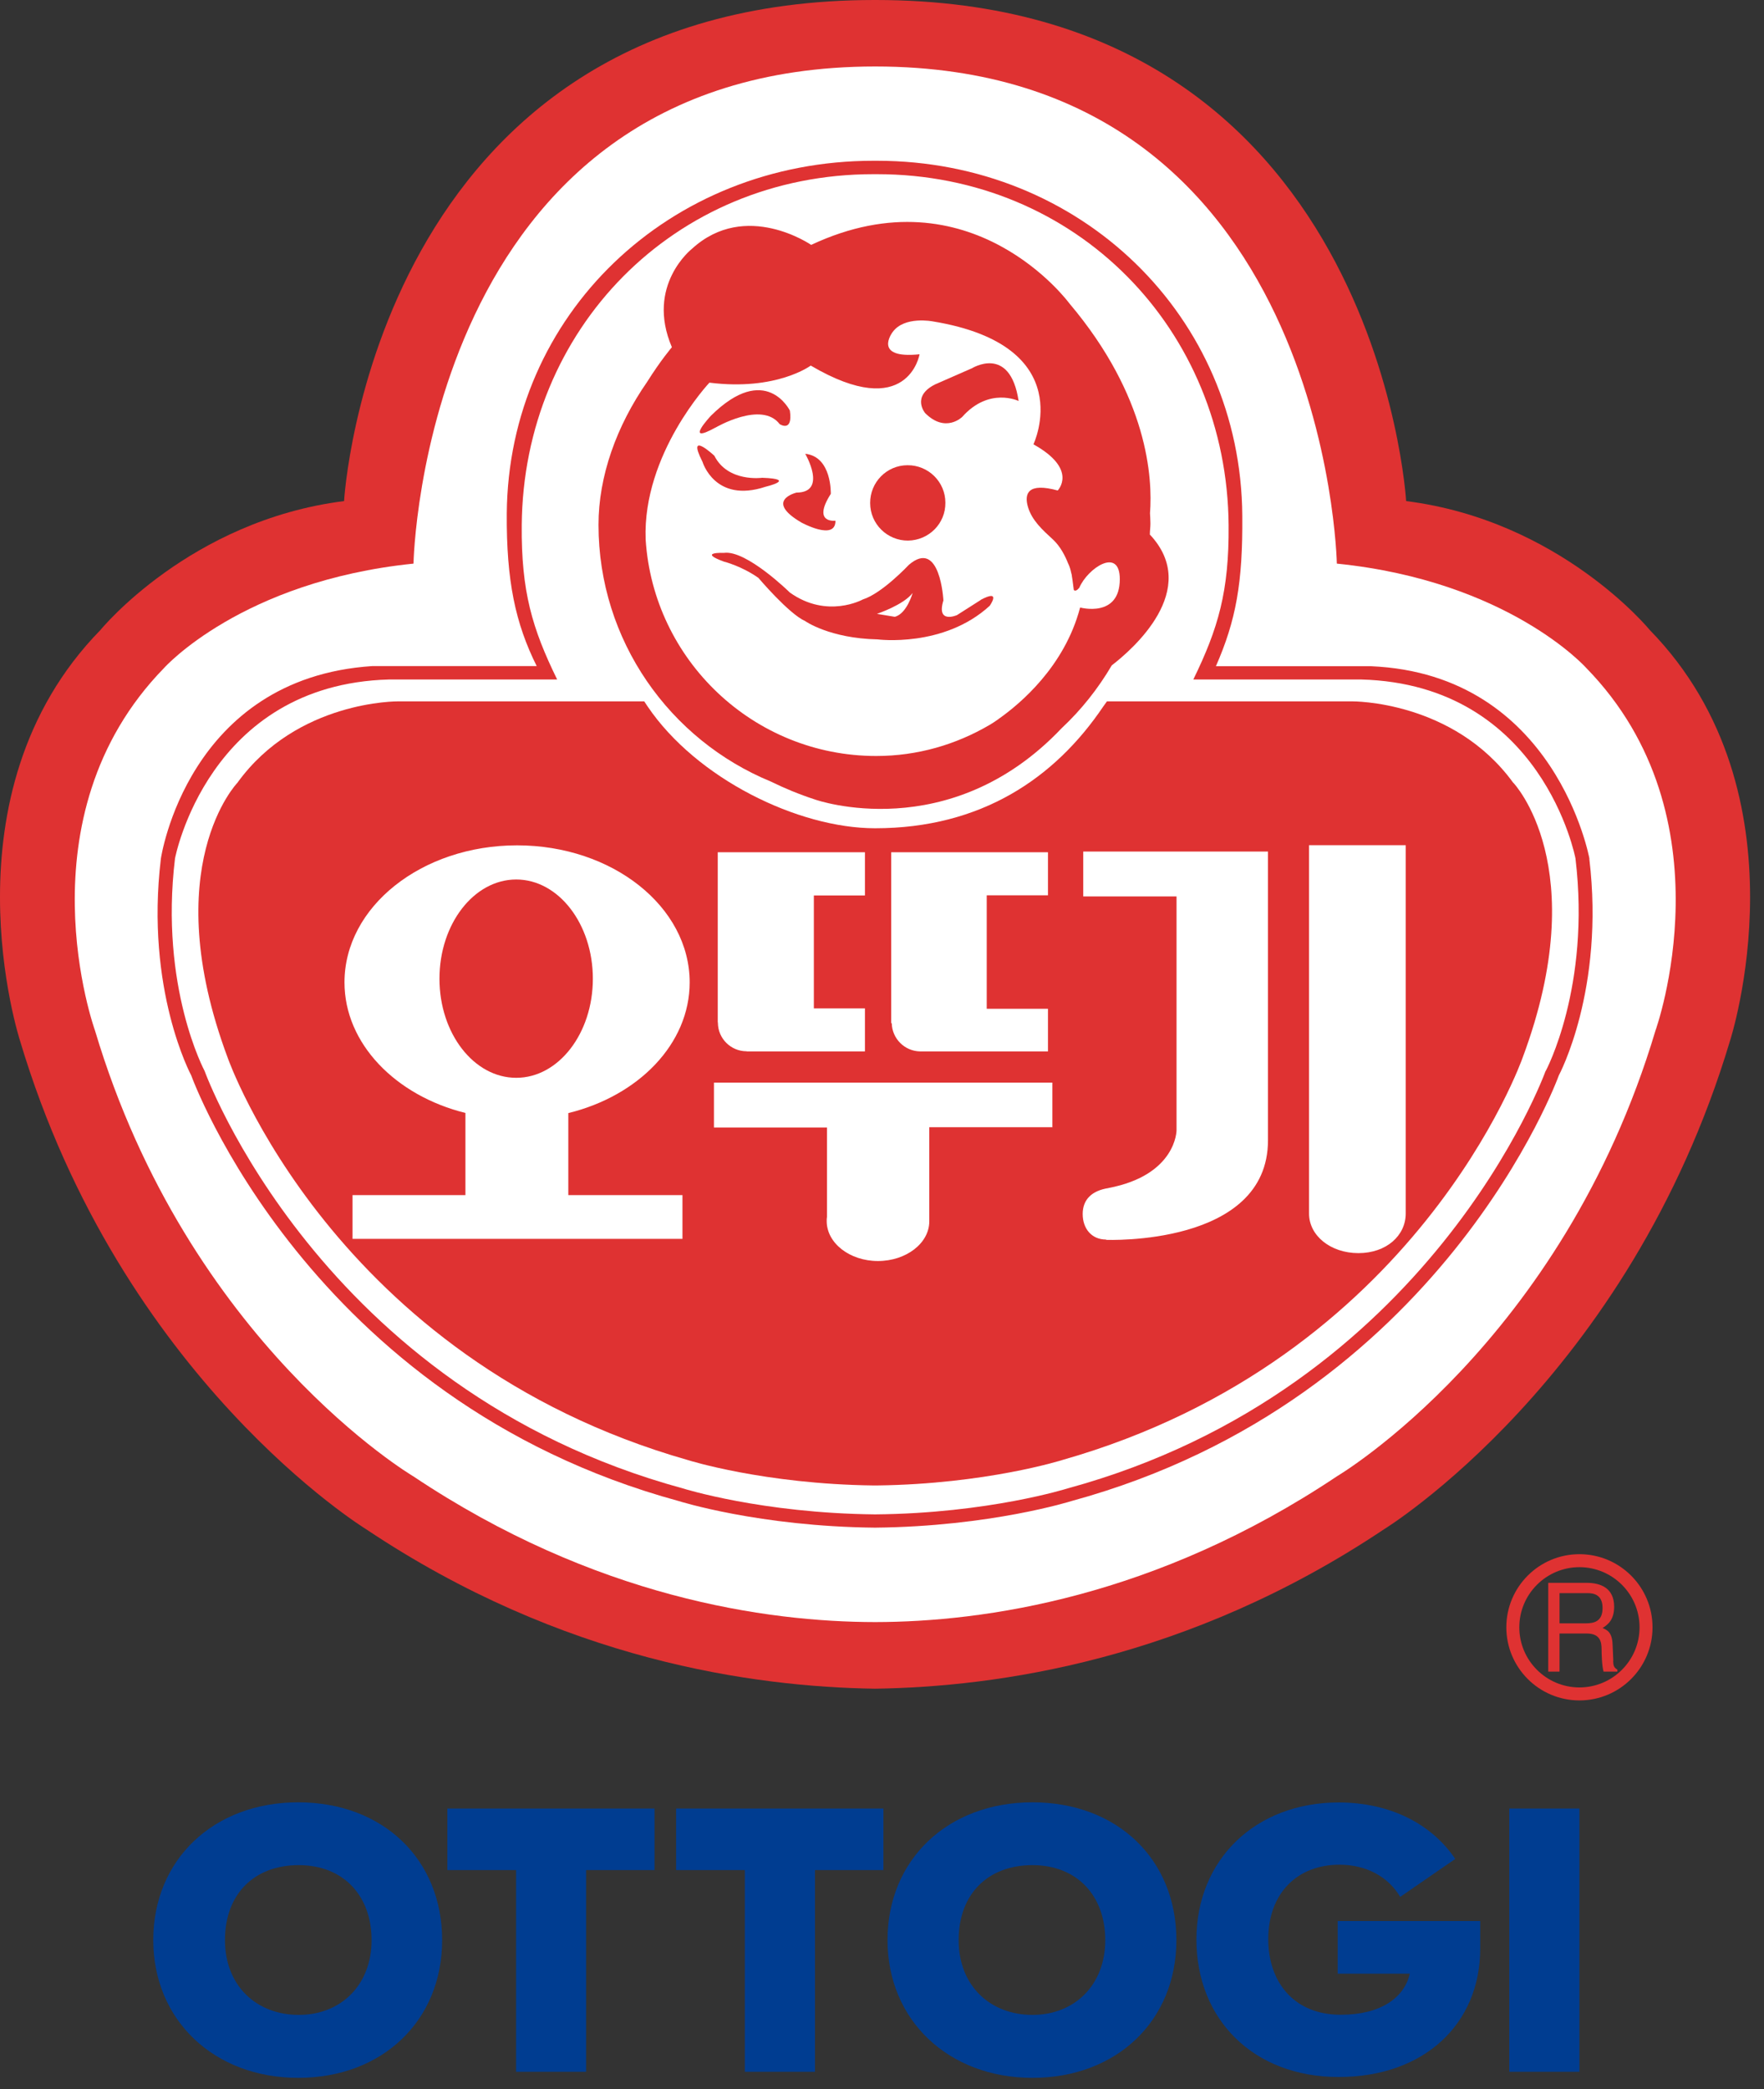 <svg viewBox="0 0 125 148" fill="none" xmlns="http://www.w3.org/2000/svg">
<rect x="0" y="0" width="125" height="148" fill="#333333" stroke="none"/>
<path d="M10.861 137.45C10.861 131.76 15.121 127.69 21.131 127.69C27.141 127.69 31.331 131.73 31.331 137.45C31.331 143.17 27.091 147.21 21.131 147.21C15.171 147.21 10.861 143.12 10.861 137.45ZM26.331 137.45C26.331 134.32 24.341 132.14 21.171 132.14C18.001 132.14 15.941 134.2 15.941 137.45C15.941 140.7 18.191 142.75 21.171 142.75C24.151 142.75 26.331 140.64 26.331 137.45Z" fill="#003D91"></path>
<path d="M62.891 137.45C62.891 131.76 67.151 127.69 73.161 127.69C79.171 127.69 83.361 131.73 83.361 137.45C83.361 143.17 79.121 147.21 73.161 147.21C67.201 147.21 62.891 143.12 62.891 137.45ZM78.321 137.45C78.321 134.32 76.331 132.14 73.161 132.14C69.991 132.14 67.931 134.2 67.931 137.45C67.931 140.7 70.181 142.75 73.161 142.75C76.141 142.75 78.321 140.64 78.321 137.45Z" fill="#003D91"></path>
<path d="M104.891 136.1V138.04C104.891 143.42 100.891 147.15 94.861 147.15C88.831 147.15 84.781 143.08 84.781 137.41C84.781 131.74 88.971 127.7 94.861 127.7C98.451 127.7 101.421 129.18 103.121 131.7L99.221 134.39C98.371 132.96 96.821 132.11 94.911 132.11C91.961 132.11 89.871 134.1 89.871 137.39C89.871 140.39 91.661 142.74 95.011 142.74C97.841 142.74 99.511 141.53 99.901 139.83H94.791V136.1H104.891Z" fill="#003D91"></path>
<path d="M106.951 128.13H111.921V146.78H106.951V128.13Z" fill="#003D91"></path>
<path d="M31.701 128.13V132.49H36.571V146.78H41.531V132.49H46.381V128.13H31.701Z" fill="#003D91"></path>
<path d="M47.911 128.13V132.49H52.781V146.78H57.751V132.49H62.601V128.13H47.911Z" fill="#003D91"></path>
<path d="M111.921 110.11C109.061 110.11 106.741 112.43 106.741 115.29C106.741 118.15 109.061 120.47 111.921 120.47C114.781 120.47 117.101 118.15 117.101 115.29C117.101 112.43 114.781 110.11 111.921 110.11ZM111.921 119.55C109.571 119.55 107.661 117.64 107.661 115.29C107.661 112.94 109.571 111.03 111.921 111.03C114.271 111.03 116.181 112.94 116.181 115.29C116.181 117.64 114.271 119.55 111.921 119.55Z" fill="#DF3232"></path>
<path d="M114.321 117.66L114.271 116.52C114.241 115.65 113.901 115.49 113.561 115.34C113.941 115.1 114.381 114.76 114.381 113.83C114.381 112.5 113.411 112.14 112.441 112.14H109.711V118.43H110.511V115.73H112.441C113.391 115.73 113.491 116.33 113.491 116.85C113.491 117.09 113.511 118.04 113.631 118.43H114.611V118.29C114.361 118.14 114.321 118.01 114.311 117.66H114.321ZM112.361 115.01H110.511V112.87H112.501C112.891 112.87 113.561 112.95 113.561 113.92C113.561 114.89 112.941 115.01 112.361 115.01Z" fill="#DF3232"></path>
<path d="M116.901 44.63C116.901 44.63 110.571 36.88 99.641 35.5C99.641 35.5 97.611 0.02 62.071 0H62.041H61.951C26.411 0.02 24.381 35.5 24.381 35.5C13.441 36.88 7.121 44.63 7.121 44.63C-4.269 56.27 1.421 73.74 1.421 73.74C8.591 97.72 25.941 108.34 25.941 108.34C39.881 117.66 53.421 119.51 61.991 119.64H62.021C70.591 119.51 84.141 117.66 98.081 108.34C98.081 108.34 115.411 97.72 122.591 73.74C122.591 73.74 128.281 56.28 116.901 44.63Z" fill="#DF3232"></path>
<path d="M112.401 47.32C112.401 47.32 106.921 41.17 94.731 39.93C94.731 39.93 94.071 4.72 62.021 4.71C62.021 4.71 62.021 4.71 62.011 4.71H62.001C29.951 4.73 29.301 39.93 29.301 39.93C17.111 41.18 11.631 47.32 11.631 47.32C1.281 57.92 6.731 73.01 6.731 73.01C13.351 95.18 29.281 104.59 29.281 104.59C42.131 113.18 54.311 114.91 62.001 114.92H62.021C69.711 114.91 81.891 113.18 94.741 104.59C94.741 104.59 110.681 95.18 117.311 73.01C117.311 73.01 122.761 57.92 112.401 47.32Z" fill="white"></path>
<path d="M112.631 60.84C112.631 60.84 110.271 47.76 97.151 47.2H86.161C87.581 43.96 88.071 41.3 88.031 36.53C87.931 22.41 76.591 11.39 62.141 11.39H61.891C47.441 11.39 36.021 22.28 35.911 36.39C35.881 41.16 36.521 44.16 38.031 47.19H26.381C13.261 48.05 11.401 60.83 11.401 60.83C10.281 70.14 13.551 76.19 13.551 76.19C13.551 76.19 21.811 99.19 48.111 106.35C48.111 106.35 53.801 108.15 62.001 108.23C70.201 108.15 75.911 106.35 75.911 106.35C102.191 99.19 110.461 76.19 110.461 76.19C110.461 76.19 113.731 70.13 112.621 60.83L112.631 60.84ZM109.521 75.88C109.521 75.88 101.411 98.43 75.651 105.45C75.651 105.45 70.051 107.22 62.011 107.29C53.971 107.21 48.391 105.45 48.391 105.45C22.611 98.43 14.501 75.88 14.501 75.88C14.501 75.88 11.301 69.94 12.401 60.82C12.401 60.82 14.721 48.49 27.571 48.14H39.481C37.711 44.53 36.931 41.89 36.971 37.21C37.081 23.37 47.731 12.34 61.891 12.34H62.141C76.301 12.34 86.961 23.37 87.061 37.21C87.101 41.89 86.321 44.53 84.561 48.14H96.461C109.321 48.49 111.641 60.82 111.641 60.82C112.731 69.94 109.531 75.88 109.531 75.88H109.521Z" fill="#DF3232"></path>
<path d="M36.581 62.31C33.581 62.31 31.141 65.46 31.141 69.34C31.141 73.22 33.581 76.36 36.581 76.36C39.581 76.36 42.011 73.21 42.011 69.34C42.011 65.47 39.581 62.31 36.581 62.31Z" fill="#DF3232"></path>
<path d="M107.231 55.46C102.981 49.61 95.811 49.69 95.811 49.69H78.441L78.181 50.05C74.741 55.15 69.511 58.68 62.011 58.68C56.551 58.68 49.351 55.16 45.891 50.05L45.651 49.69H28.211C28.211 49.69 21.041 49.61 16.821 55.46C16.821 55.46 11.091 61.4 16.131 74.93C16.131 74.93 23.581 96.28 48.771 103.45C48.771 103.45 54.131 105.14 61.871 105.24C61.871 105.24 61.971 105.24 62.011 105.24C62.051 105.24 62.111 105.24 62.161 105.24C69.901 105.14 75.271 103.44 75.271 103.44C100.461 96.27 107.901 74.92 107.901 74.92C112.941 61.39 107.231 55.45 107.231 55.45V55.46ZM63.151 60.38H74.261V63.43H69.921V71.47H74.261V74.49H65.201C64.101 74.47 63.221 73.59 63.191 72.5L63.151 72.47V60.38ZM61.291 60.38V63.44H57.671V71.44H61.291V74.49H52.931C52.931 74.49 52.911 74.48 52.901 74.48C51.791 74.48 50.881 73.58 50.871 72.47V72.45C50.871 72.45 50.861 72.42 50.861 72.41V60.38H61.291ZM40.271 78.86V84.67H48.361V87.77H24.981V84.67H32.981V78.85C28.021 77.62 24.411 73.93 24.411 69.6C24.411 64.24 29.881 59.89 36.641 59.89C43.401 59.89 48.871 64.24 48.871 69.6C48.871 73.95 45.251 77.64 40.271 78.86ZM74.551 79.86H65.851V86.53C65.851 88.08 64.211 89.34 62.211 89.34C60.211 89.34 58.581 88.07 58.581 86.51C58.581 86.42 58.581 86.31 58.601 86.21V79.88H50.591V76.7H74.571V79.87L74.551 79.86ZM89.851 80.79C89.851 88.31 78.381 87.84 78.381 87.84V87.82C77.341 87.82 76.721 87.03 76.721 86.01C76.721 84.99 77.361 84.35 78.561 84.17H78.541C83.371 83.25 83.371 80.08 83.371 80.08V63.51H76.761V60.33H89.851V80.78V80.79ZM99.611 85.98C99.611 87.53 98.251 88.78 96.261 88.78C94.271 88.78 92.761 87.53 92.761 85.98V59.88H99.611V85.98Z" fill="#DF3232"></path>
<path d="M50.711 30.29C50.711 30.29 53.971 28.37 55.251 30.05C55.251 30.05 56.201 30.67 55.971 29.09C55.971 29.09 54.271 25.61 50.381 29.45C50.381 29.45 48.391 31.57 50.701 30.29H50.711Z" fill="#DF3232"></path>
<path d="M68.851 26.1L66.271 27.23C64.551 28.09 65.561 29.27 65.561 29.27C67.001 30.71 68.181 29.54 68.181 29.54C70.091 27.39 72.181 28.41 72.181 28.41C71.571 24.37 68.841 26.11 68.841 26.11L68.851 26.1Z" fill="#DF3232"></path>
<path d="M64.341 38.3C65.821 38.28 67.011 37.09 66.991 35.61C66.991 34.14 65.781 32.95 64.311 32.96C62.831 32.96 61.651 34.17 61.661 35.64C61.661 37.13 62.881 38.31 64.351 38.3H64.341Z" fill="#DF3232"></path>
<path d="M56.441 34.9C56.441 34.9 54.121 35.45 56.771 37.01C56.771 37.01 59.221 38.36 59.201 36.89C59.201 36.89 57.521 37.11 58.871 34.99C58.871 34.99 58.961 32.35 57.061 32.15C57.061 32.15 58.661 34.89 56.441 34.9Z" fill="#DF3232"></path>
<path d="M54.231 34.49C54.231 34.49 56.551 33.94 54.011 33.85C54.011 33.85 51.581 34.19 50.621 32.29C50.621 32.29 48.601 30.4 49.781 32.72C49.781 32.72 50.651 35.67 54.231 34.49Z" fill="#DF3232"></path>
<path d="M69.491 42.51L67.811 43.58C67.811 43.58 66.331 44.23 66.851 42.54C66.851 42.54 66.631 38.1 64.401 40.02C64.401 40.02 62.511 42.04 61.141 42.47C61.141 42.47 58.621 43.87 55.971 41.98C55.971 41.98 52.891 38.95 51.301 39.17C51.301 39.17 49.381 39.09 51.301 39.79C51.301 39.79 52.531 40.09 53.741 40.94C53.741 40.94 55.891 43.48 57.051 44C57.051 44 58.791 45.23 62.191 45.3C62.191 45.3 66.871 45.91 70.131 42.92C70.131 42.92 71.011 41.69 69.491 42.5V42.51ZM63.411 43.7L62.141 43.49C62.141 43.49 64.031 42.86 64.671 42.01C64.671 42.01 64.261 43.49 63.401 43.7H63.411Z" fill="#DF3232"></path>
<path d="M81.481 37.85C81.481 37.6 81.521 37.35 81.521 37.09C81.521 36.83 81.501 36.6 81.491 36.36C81.681 33.87 81.361 28.1 75.781 21.5C75.781 21.5 68.841 12.02 57.481 17.35C57.481 17.35 52.841 14.15 49.041 17.62C49.041 17.62 45.731 20.2 47.611 24.6C47.611 24.6 46.821 25.52 45.861 27.05C43.671 30.2 42.411 33.76 42.411 37.18C42.411 45.39 47.471 52.43 54.621 55.37C55.561 55.83 56.601 56.27 57.771 56.65C57.771 56.65 67.261 60 75.231 51.59C76.621 50.29 77.811 48.79 78.781 47.14C80.211 46.04 85.161 41.78 81.471 37.86L81.481 37.85ZM76.531 43.07C75.421 47.25 72.271 49.86 70.841 50.88C70.841 50.88 70.771 50.92 70.771 50.93C70.741 50.95 70.751 50.94 70.721 50.97C70.351 51.23 70.121 51.36 70.121 51.36C67.751 52.75 65.021 53.56 62.091 53.56C53.401 53.56 46.291 46.76 45.751 38.21C45.531 32.14 50.271 27.11 50.271 27.11C55.031 27.71 57.451 25.9 57.451 25.9C64.351 29.96 65.161 25.1 65.161 25.1C61.781 25.45 63.251 23.53 63.251 23.53C64.081 22.37 66.101 22.77 66.101 22.77C76.561 24.49 73.231 31.48 73.231 31.48C76.421 33.25 74.951 34.75 74.951 34.75C72.831 34.17 72.571 34.97 72.841 35.91C73.121 36.87 73.881 37.55 74.611 38.22C75.131 38.7 75.471 39.37 75.681 39.9C75.781 40.1 75.851 40.33 75.901 40.56C75.931 40.67 75.951 40.75 75.951 40.75C75.951 40.77 75.951 40.78 75.951 40.79C76.021 41.18 76.051 41.55 76.091 41.8C76.201 41.91 76.351 41.8 76.481 41.64C77.061 40.27 79.351 38.71 79.351 41.03C79.351 43.81 76.541 43.04 76.541 43.04L76.531 43.07Z" fill="#DF3232"></path>
<path d="M75.671 39.92C75.781 40.2 75.851 40.43 75.891 40.58C75.841 40.35 75.771 40.12 75.671 39.92Z" fill="white"></path>
</svg>
